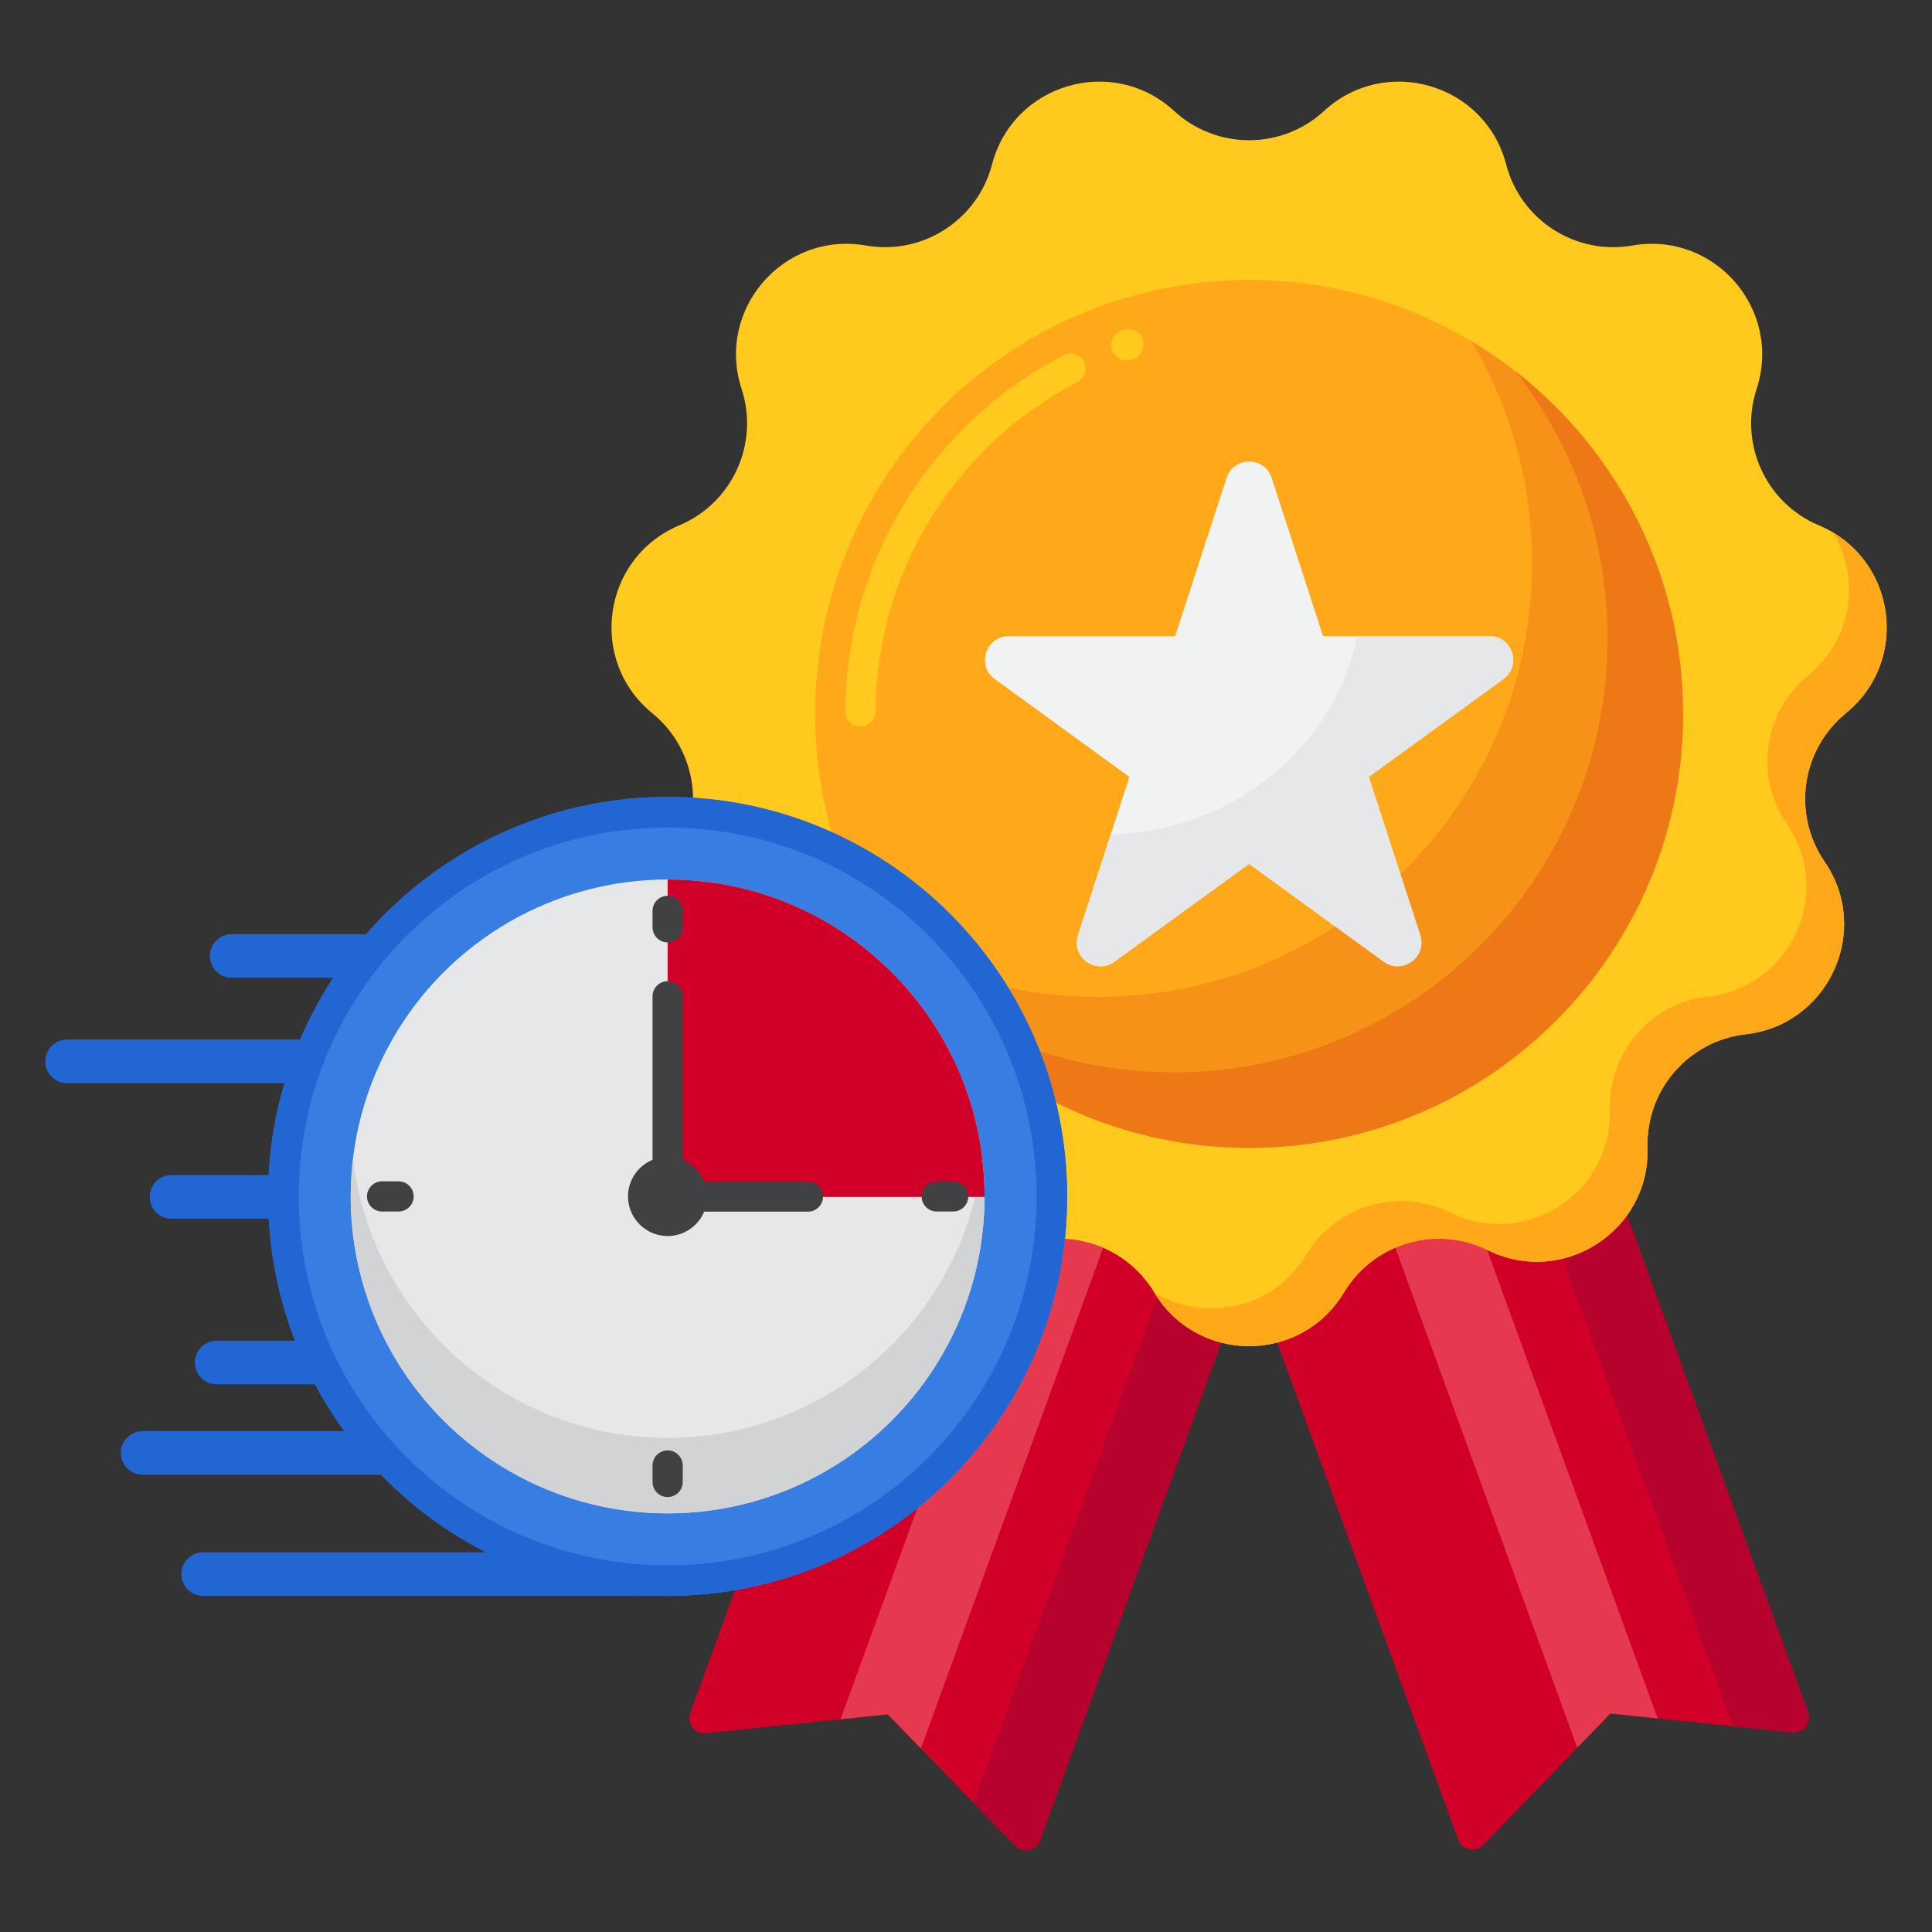 <?xml version="1.0" encoding="UTF-8"?>
<svg xmlns="http://www.w3.org/2000/svg" xmlns:xlink="http://www.w3.org/1999/xlink" version="1.1" id="Layer_1" x="0px" y="0px" viewBox="0 0 256 256" style="enable-background:new 0 0 256 256;" xml:space="preserve">
<rect x="0" y="0" width="256" height="256" fill="#333333" stroke="none"/>
<style type="text/css">
	.st0{fill:#D10028;}
	.st1{fill:#F1F2F2;}
	.st2{fill:#E6E7E8;}
	.st3{fill:#D1D3D4;}
	.st4{fill:#FFFFFF;}
	.st5{fill:#B7022D;}
	.st6{fill:#8C3F0A;}
	.st7{fill:#6D2E03;}
	.st8{fill:#5E9CF7;}
	.st9{fill:#478CF7;}
	.st10{fill:#FFC91D;}
	.st11{fill:#76A34F;}
	.st12{fill:#5A7A39;}
	.st13{fill:#91B56B;}
	.st14{fill:#FFA91A;}
	.st15{fill:#F79219;}
	.st16{fill:#995222;}
	.st17{fill:#377DE2;}
	.st18{fill:#2266D3;}
	.st19{fill:#414042;}
	.st20{fill:#E8566F;}
	.st21{fill:#E63950;}
	.st22{fill:#EF7816;}
	.st23{fill:none;}
	.st24{fill:#808285;}
	.st25{fill:#58595B;}
	.st26{fill:#939598;}
	.st27{fill:#893ADD;}
	.st28{fill:#6C2BC1;}
	.st29{fill:#648940;}
	.st30{fill:#7C3108;}
	.st31{fill:#FCC4AE;}
	.st32{fill:#F2AD97;}
	.st33{fill:#FFD2C0;}
	.st34{fill:#E59076;}
	.st35{fill:#E6E6E6;}
	.st36{fill:#CCCCCC;}
</style>
<g>
	<g>
		<g>
			<path class="st0" d="M215.6,161.026c-3.959,5.516-11.595,8.018-18.449,4.633c-6.844-3.38-15.137-0.945-19.067,5.599l0,0     c-2.114,3.519-5.337,5.726-8.845,6.634l23.972,65.863c0.505,1.388,2.289,1.769,3.317,0.707l16.852-17.415l24.103,2.509     c1.469,0.153,2.592-1.285,2.086-2.673L215.6,161.026z"></path>
			<path class="st5" d="M215.6,161.026c-2.062,2.873-5.121,4.922-8.548,5.753l22.55,61.955l7.881,0.82     c1.469,0.153,2.592-1.285,2.086-2.673L215.6,161.026z"></path>
			<path class="st21" d="M184.889,165.337l24.108,66.237l4.382-4.528l6.268,0.652l-22.596-62.083     C193.095,163.698,188.674,163.719,184.889,165.337z"></path>
		</g>
		<g>
			<path class="st0" d="M152.938,171.257L152.938,171.257c-3.93-6.544-12.223-8.979-19.067-5.599h0     c-6.837,3.376-14.455,0.896-18.422-4.593l-23.997,65.93c-0.505,1.388,0.617,2.826,2.086,2.673l24.103-2.509l16.852,17.415     c1.027,1.062,2.811,0.682,3.317-0.707l24.01-65.966C158.297,177.001,155.059,174.789,152.938,171.257z"></path>
			<path class="st5" d="M153.37,171.88l-24.387,67.001l5.51,5.694c1.027,1.062,2.811,0.681,3.317-0.707l24.01-65.966     C158.518,177.058,155.487,175.036,153.37,171.88z"></path>
			<path class="st21" d="M134.02,165.593l-22.646,62.219l6.268-0.652l4.382,4.528l24.144-66.335     C142.39,163.727,137.975,163.694,134.02,165.593z"></path>
		</g>
	</g>
	<g>
		<g>
			<path class="st10" d="M175.447,14.703L175.447,14.703c8.14-7.497,21.333-3.623,24.127,7.084l0,0     c1.927,7.386,9.198,12.059,16.718,10.744l0,0c10.901-1.906,19.905,8.486,16.467,19.004l0,0     c-2.372,7.256,1.219,15.118,8.255,18.077l0,0c10.201,4.29,12.158,17.9,3.579,24.89l0,0c-5.918,4.822-7.148,13.377-2.828,19.67     l0,0c6.262,9.124,0.55,21.632-10.446,22.874l0,0c-7.585,0.857-13.245,7.389-13.014,15.019v0     c0.336,11.061-11.232,18.495-21.154,13.595l0,0c-6.844-3.38-15.137-0.945-19.067,5.599l0,0c-5.698,9.487-19.448,9.487-25.146,0     l0,0c-3.93-6.544-12.223-8.979-19.067-5.599l0,0c-9.922,4.9-21.49-2.534-21.154-13.595v0c0.232-7.63-5.428-14.162-13.014-15.019     l0,0c-10.996-1.242-16.708-13.75-10.446-22.874l0,0c4.32-6.294,3.09-14.848-2.828-19.67l0,0c-8.579-6.99-6.622-20.6,3.579-24.89     l0,0c7.037-2.959,10.627-10.821,8.255-18.077l0,0c-3.438-10.518,5.566-20.91,16.467-19.004l0,0     c7.519,1.315,14.79-3.358,16.718-10.744l0,0c2.794-10.708,15.988-14.582,24.127-7.084l0,0     C161.189,19.874,169.832,19.874,175.447,14.703z"></path>
			<g>
				<path class="st14" d="M242.906,70.569c3.528,5.913,2.69,14.042-3.313,18.932c-5.918,4.822-7.148,13.376-2.828,19.67l0,0      c6.262,9.124,0.55,21.632-10.446,22.874h0c-7.585,0.857-13.245,7.389-13.014,15.019l0,0      c0.336,11.061-11.232,18.495-21.154,13.595c-6.844-3.38-15.137-0.945-19.067,5.599h0c-4.393,7.314-13.56,8.964-20.145,5      c5.698,9.486,19.448,9.486,25.145,0h0c3.93-6.544,12.223-8.979,19.067-5.599c9.922,4.9,21.49-2.534,21.154-13.595l0,0      c-0.232-7.63,5.428-14.162,13.014-15.019h0c10.996-1.242,16.708-13.75,10.446-22.874l0,0c-4.32-6.293-3.09-14.848,2.828-19.67      C252.611,87.968,251.424,75.654,242.906,70.569z"></path>
			</g>
			<circle class="st14" cx="165.511" cy="94.593" r="57.5"></circle>
			<path class="st10" d="M114.012,96.275c-0.004,0-0.008,0-0.013,0c-1.104-0.007-1.995-0.907-1.988-2.012     c0.121-19.905,11.205-37.985,28.926-47.188c0.98-0.507,2.188-0.127,2.697,0.854c0.509,0.98,0.127,2.188-0.854,2.697     c-16.4,8.515-26.658,25.245-26.77,43.66C116.005,95.388,115.111,96.275,114.012,96.275z M149.217,47.735     c-0.838,0-1.618-0.53-1.897-1.368c-0.35-1.048,0.217-2.181,1.265-2.53l0.318-0.105c1.047-0.343,2.179,0.229,2.522,1.28     c0.343,1.05-0.23,2.179-1.28,2.522l-0.295,0.098C149.64,47.702,149.426,47.735,149.217,47.735z"></path>
			<path class="st15" d="M194.92,45.184c5.133,8.606,8.091,18.661,8.091,29.409c0,31.756-25.744,57.5-57.5,57.5     c-10.749,0-20.803-2.957-29.409-8.091c10.033,16.82,28.402,28.091,49.409,28.091c31.756,0,57.5-25.744,57.5-57.5     C223.011,73.585,211.739,55.217,194.92,45.184z"></path>
			<path class="st22" d="M200.851,49.253c7.612,9.751,12.16,22.011,12.16,35.34c0,31.756-25.744,57.5-57.5,57.5     c-13.329,0-25.589-4.548-35.34-12.16c10.523,13.481,26.913,22.16,45.34,22.16c31.756,0,57.5-25.744,57.5-57.5     C223.011,76.166,214.332,59.776,200.851,49.253z"></path>
			<g>
				<path class="st1" d="M168.497,63.321l6.814,20.973h22.052c3.042,0,4.307,3.893,1.846,5.682l-17.84,12.962l6.814,20.973      c0.94,2.894-2.372,5.3-4.833,3.511l-17.84-12.962l-17.84,12.962c-2.461,1.788-5.773-0.618-4.833-3.511l6.814-20.973      l-17.84-12.962c-2.461-1.788-1.196-5.682,1.846-5.682h22.052l6.814-20.973C163.464,60.428,167.557,60.428,168.497,63.321z"></path>
			</g>
			<g>
				<path class="st2" d="M197.364,84.294h-17.514c-3.062,14.719-16.467,25.872-32.678,26.277l-4.334,13.338      c-0.94,2.894,2.372,5.3,4.833,3.512l17.84-12.962l17.84,12.962c2.461,1.788,5.773-0.618,4.833-3.512l-6.814-20.973l17.84-12.961      C201.671,88.187,200.406,84.294,197.364,84.294z"></path>
			</g>
		</g>
	</g>
	<g>
		<g>
			<g>
				<path class="st18" d="M26.924,205.688c-1.596,0-2.892,1.294-2.892,2.892s1.295,2.892,2.892,2.892h61.541      c-8.663,0-16.831-2.094-24.05-5.783H26.924z"></path>
				<path class="st18" d="M88.465,211.471h1.19c0.137,0,0.267-0.022,0.399-0.041C89.525,211.446,88.998,211.471,88.465,211.471z"></path>
			</g>
			<path class="st18" d="M39.1,177.652H28.712c-1.596,0-2.891,1.294-2.891,2.891c0,1.598,1.295,2.892,2.891,2.892h13.034     C40.75,181.572,39.87,179.639,39.1,177.652z"></path>
			<path class="st18" d="M39.768,137.745H8.893c-1.596,0-2.891,1.294-2.891,2.892c0,1.597,1.295,2.891,2.891,2.891h28.803     C38.28,141.55,38.967,139.618,39.768,137.745z"></path>
			<path class="st18" d="M48.551,123.777H30.707c-1.596,0-2.891,1.294-2.891,2.891s1.295,2.892,2.891,2.892h13.458     C45.496,127.53,46.962,125.6,48.551,123.777z"></path>
			<path class="st18" d="M35.526,158.532c0-0.949,0.028-1.893,0.077-2.83H22.726c-1.596,0-2.892,1.294-2.892,2.892     s1.295,2.892,2.892,2.892h12.887C35.558,160.508,35.526,159.524,35.526,158.532z"></path>
			<path class="st18" d="M45.629,189.624H18.904c-1.596,0-2.891,1.294-2.891,2.891s1.295,2.892,2.891,2.892h31.594     C48.742,193.599,47.114,191.667,45.629,189.624z"></path>
		</g>
		<g>
			<circle class="st17" cx="88.465" cy="158.532" r="52.939"></circle>
			<path class="st18" d="M88.465,105.593c-29.237,0-52.939,23.702-52.939,52.939s23.702,52.939,52.939,52.939     s52.939-23.702,52.939-52.939S117.702,105.593,88.465,105.593z M88.465,207.418c-26.999,0-48.886-21.887-48.886-48.886     c0-26.999,21.887-48.886,48.886-48.886c26.999,0,48.886,21.887,48.886,48.886C137.351,185.531,115.464,207.418,88.465,207.418z"></path>
			<circle class="st2" cx="88.465" cy="158.532" r="41.994"></circle>
			<path class="st3" d="M88.465,190.526c-21.5,0-39.214-16.16-41.688-36.994c-0.195,1.641-0.307,3.307-0.307,5     c0,23.193,18.801,41.994,41.994,41.994c23.193,0,41.994-18.801,41.994-41.994c0-1.693-0.112-3.359-0.307-5     C127.679,174.366,109.964,190.526,88.465,190.526z"></path>
			<path class="st0" d="M130.457,158.594c0-0.021,0.002-0.041,0.002-0.062c0-23.193-18.801-41.994-41.994-41.994v42.056H130.457z"></path>
			<path class="st19" d="M107.062,156.55H93.32c-0.53-1.297-1.561-2.333-2.856-2.868v-21.667c0-1.104-0.896-2-2-2s-2,0.896-2,2     v21.667c-1.906,0.787-3.249,2.66-3.249,4.85c0,2.899,2.35,5.249,5.249,5.249c2.184,0,4.054-1.334,4.845-3.231h13.753     c1.104,0,2-0.896,2-2S108.167,156.55,107.062,156.55z"></path>
			<g>
				<g>
					<path class="st19" d="M88.465,124.878c-1.104,0-2-0.896-2-2v-2.182c0-1.104,0.896-2,2-2s2,0.896,2,2v2.182       C90.465,123.982,89.569,124.878,88.465,124.878z"></path>
					<path class="st19" d="M88.465,198.368c-1.104,0-2-0.896-2-2v-2.182c0-1.104,0.896-2,2-2s2,0.896,2,2v2.182       C90.465,197.473,89.569,198.368,88.465,198.368z"></path>
				</g>
				<g>
					<path class="st19" d="M52.81,160.532h-2.181c-1.104,0-2-0.896-2-2s0.896-2,2-2h2.181c1.104,0,2,0.896,2,2       S53.915,160.532,52.81,160.532z"></path>
					<path class="st19" d="M126.301,160.532h-2.182c-1.104,0-2-0.896-2-2s0.896-2,2-2h2.182c1.104,0,2,0.896,2,2       S127.405,160.532,126.301,160.532z"></path>
				</g>
			</g>
		</g>
	</g>
</g>
</svg>

